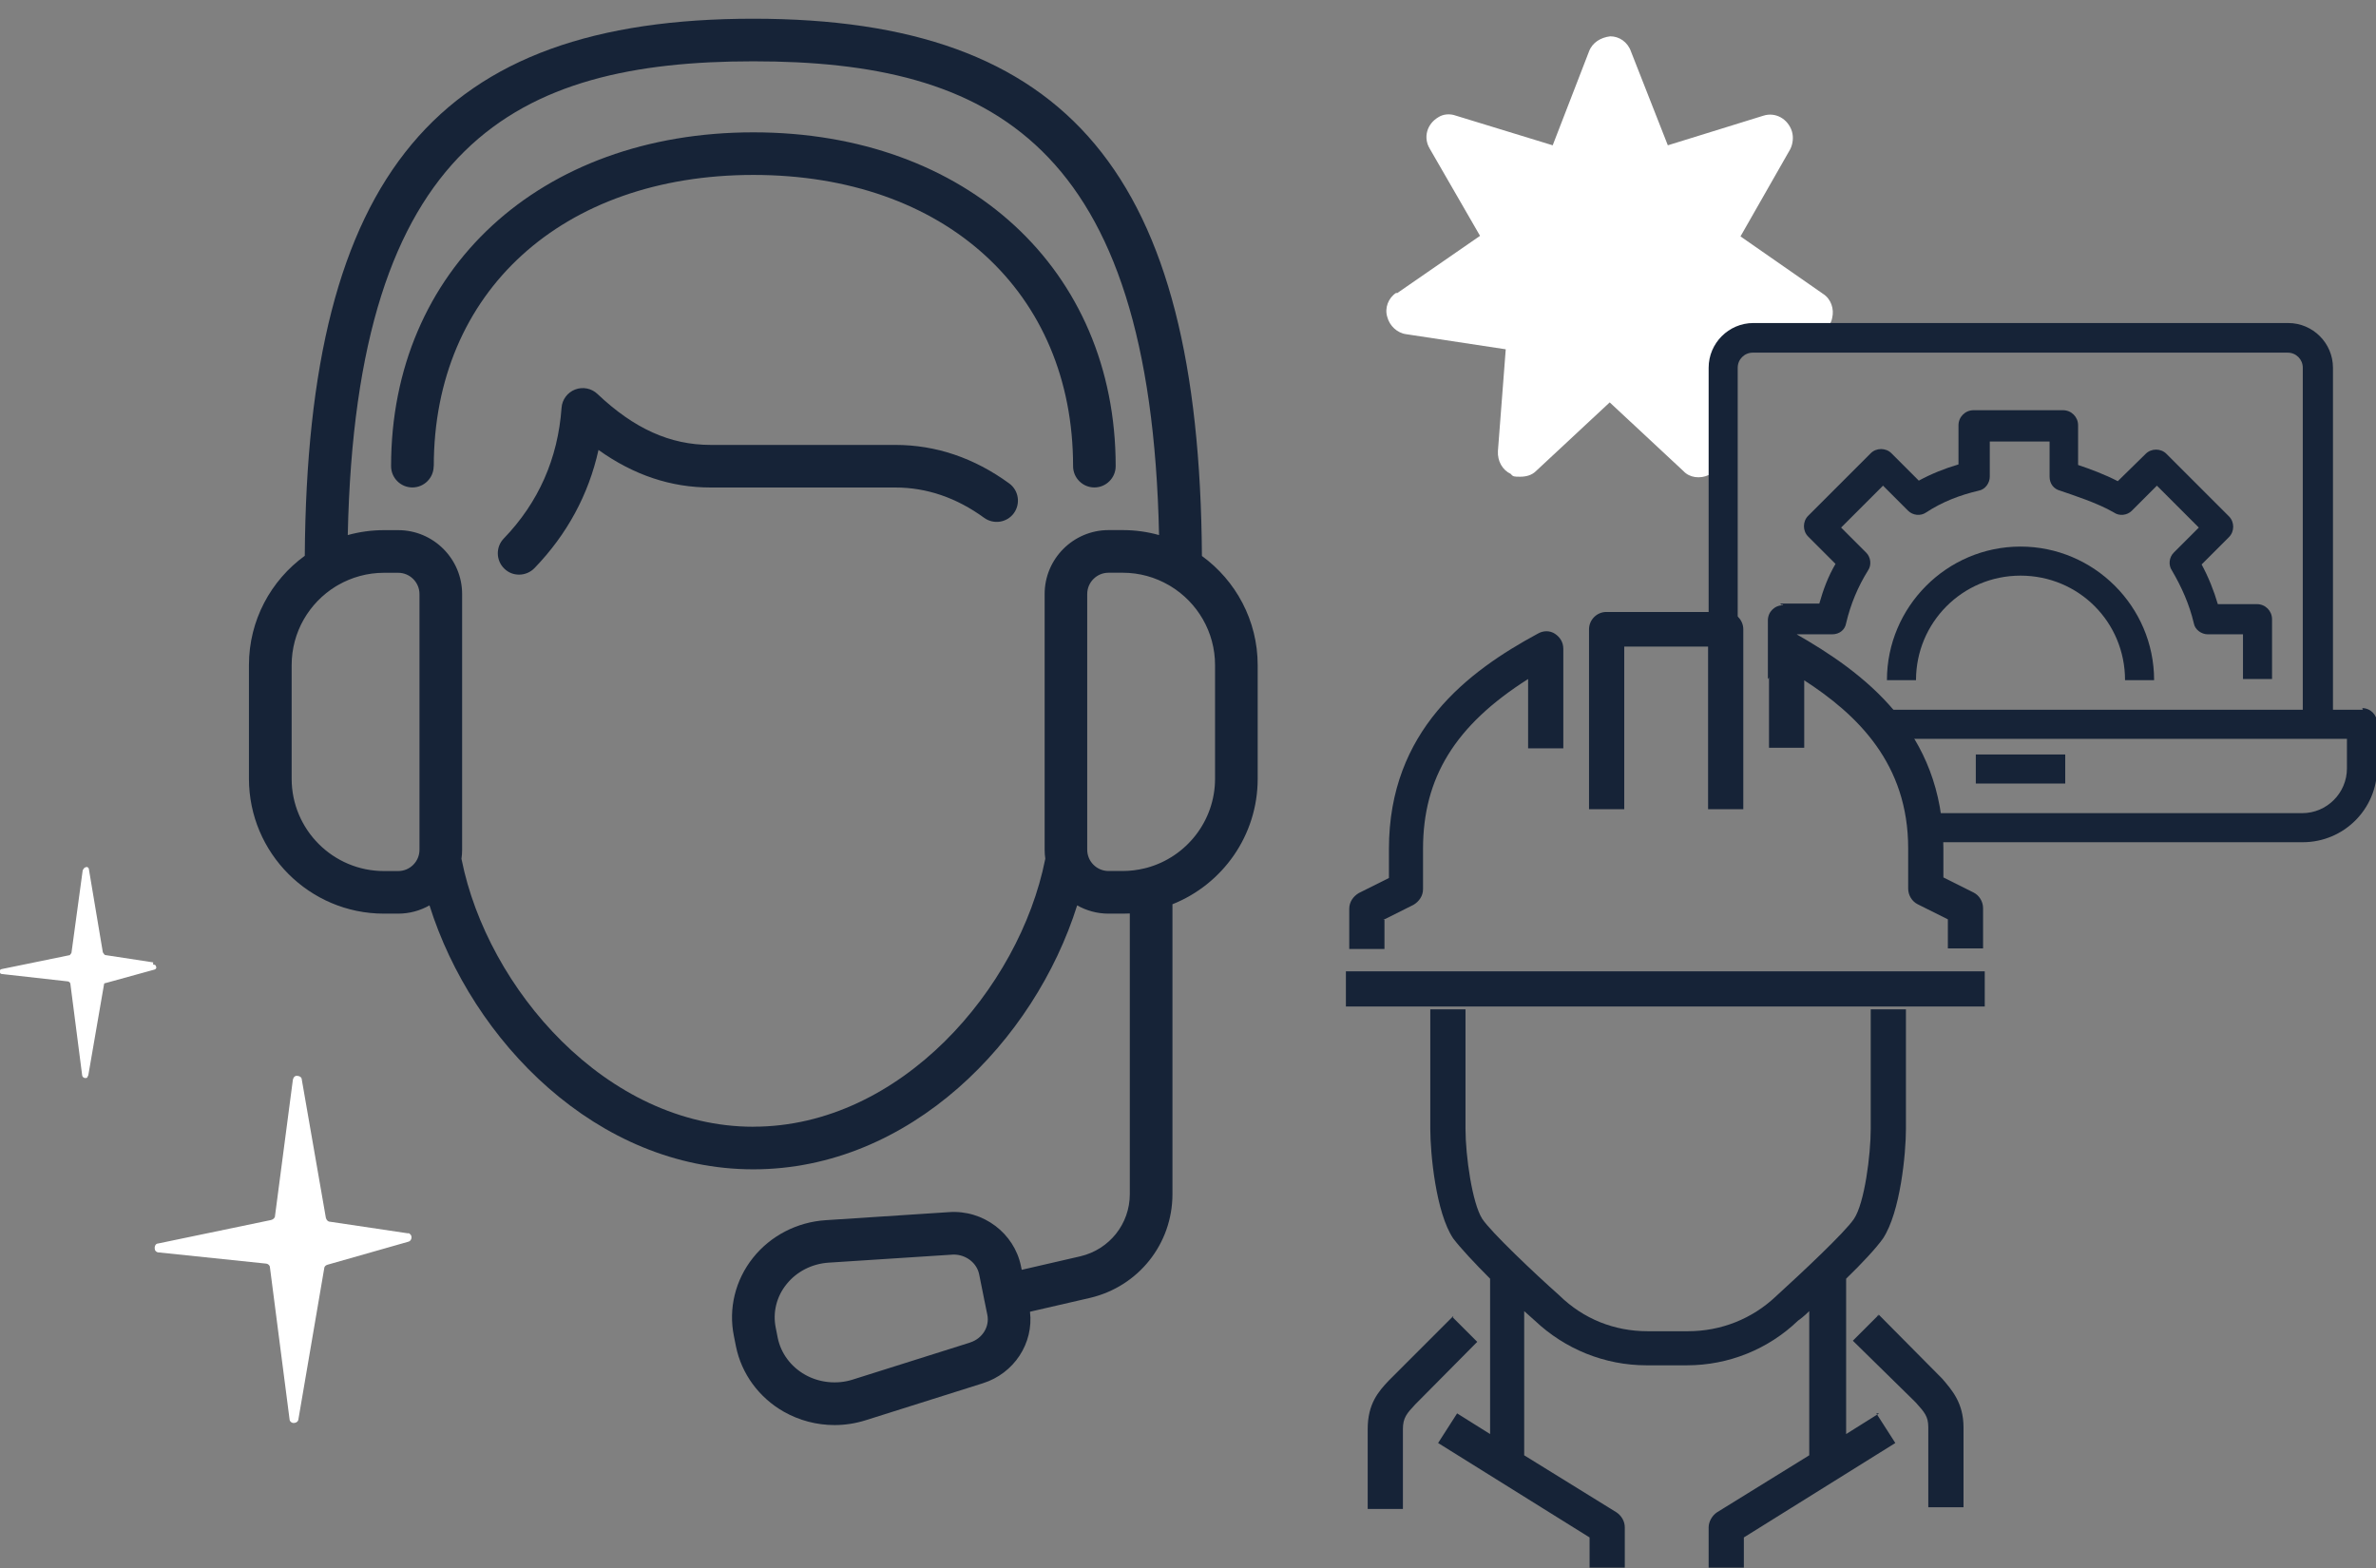<?xml version="1.0" encoding="UTF-8"?>
<svg id="Layer_1" data-name="Layer 1" xmlns="http://www.w3.org/2000/svg" viewBox="0 0 425.1 280.6">
  <rect x="0" y="0" width="425.1" height="280.6" fill="#808080" stroke="none"/>
  <defs>
    <style>
      .cls-1 {
        fill: #162337;
      }

      .cls-2 {
        fill: #fff;
      }
    </style>
  </defs>
  <path id="Path_1333" data-name="Path 1333" class="cls-2" d="M249.9,52.5l14.9-10.3-9-15.6c-1.2-2-.5-4.4,1.5-5.6.9-.6,2.1-.7,3.2-.3l17.3,5.3,6.5-16.8c.6-1.6,2.1-2.5,3.8-2.7h0c1.6,0,3.1,1,3.7,2.7l6.6,16.8,17.1-5.3c2.2-.7,4.4.6,5.1,2.8.3,1,.2,2.2-.3,3.2l-8.9,15.6,14.8,10.3c1.4.9,2,2.7,1.6,4.3-.3,1.6-1.7,2.9-3.4,3.1l-17.7,2.7,1.3,18.2c0,1.6-.8,3.2-2.3,4.1-1.5.7-3.4.5-4.5-.7l-13.2-12.3-13.2,12.3c-.7.7-1.7,1-2.8,1s-1.3,0-1.7-.5c-1.5-.7-2.4-2.3-2.3-4.1l1.4-18.2-17.8-2.7c-1.6-.2-3-1.5-3.4-3.1-.5-1.6.2-3.4,1.6-4.3h.1v.1Z"/>
  <g>
    <path class="cls-1" d="M319,108.3c-1.5,0-2.7,1.2-2.7,2.7v10.5l5.2-5.7v-2.3h6.3c1.3,0,2.3-.8,2.5-2,.8-3.4,2.1-6.5,3.9-9.4.7-1,.5-2.4-.3-3.2l-4.5-4.5,7.5-7.5,4.5,4.5c.8.8,2.2,1,3.2.3,2.9-1.9,6-3.1,9.4-3.9,1.2-.2,2-1.4,2-2.5v-6.3h10.7v6.3c0,1.2.7,2.2,1.9,2.5,2.3.8,6.7,2.2,9.6,3.9,1,.7,2.4.5,3.2-.3l4.5-4.5,7.5,7.5-4.5,4.5c-.8.8-1,2.2-.3,3.2,1.7,2.9,3.1,6,3.9,9.4.2,1.2,1.4,2,2.5,2h6.3v8h5.2v-10.7c0-1.5-1.2-2.7-2.7-2.7h-7c-.7-2.4-1.7-4.9-2.9-7.1l4.9-4.9c1-1,1-2.7,0-3.7l-11.2-11.2c-1-1-2.7-1-3.7,0l-5,4.9c-2.3-1.2-5-2.2-7.1-2.9v-7.1c0-1.5-1.2-2.7-2.7-2.7h-16c-1.5,0-2.7,1.2-2.7,2.7v7c-2.4.7-4.9,1.7-7.1,2.9l-4.9-4.9c-1-1-2.7-1-3.7,0l-11.2,11.2c-1,1-1,2.7,0,3.7l4.9,4.9c-1.3,2.2-2.2,4.6-2.9,7.1h-7l.2.2h.3v.1Z"/>
    <path class="cls-1" d="M361.5,97.8c-13.2,0-23.9,10.8-23.9,23.9h5.2c0-10.3,8.3-18.7,18.7-18.7s18.7,8.3,18.7,18.7h5.2c0-13.2-10.8-23.9-23.9-23.9h0Z"/>
    <path class="cls-1" d="M422.7,127h-5.3v-61.2c0-4.4-3.6-8-8-8h-95.7c-4.4,0-8,3.6-8,8v47.3h5.2v-47.3c0-1.5,1.2-2.7,2.7-2.7h95.7c1.5,0,2.7,1.2,2.7,2.7v61.2h-76.8l5.1,5.2h79.6v5.3c0,4.4-3.6,8-8,8h-66.8l1.4,5.2h65.5c7.3,0,13.3-5.9,13.3-13.3v-8c0-1.5-1.2-2.7-2.7-2.7l.2.2h-.1v.1Z"/>
    <rect class="cls-1" x="353.5" y="135" width="16" height="5.2"/>
  </g>
  <g id="Group_1924" data-name="Group 1924">
    <path id="Path_1904" data-name="Path 1904" class="cls-2" d="M27.4,172.2l-8.5-1.3c-.2,0-.3-.2-.5-.5l-2.5-14.9c0-.2-.3-.5-.6-.3-.2,0-.3.2-.5.5l-2,14.7c0,.2-.2.3-.3.5l-12.2,2.5c-.2,0-.5.3-.3.6,0,.2.2.3.5.3l11.6,1.3c.2,0,.5.2.5.5l2.1,16.3c0,.2.2.5.6.5s.3-.2.5-.5l2.8-16.2c0-.2.1-.3.3-.3l8.7-2.4c.2,0,.5-.3.3-.6,0-.2-.2-.3-.5-.3h0v-.4h0Z"/>
    <path id="Path_1905" data-name="Path 1905" class="cls-2" d="M73.1,220.7l-14.1-2.1c-.3,0-.6-.3-.7-.7l-4.3-24.7c0-.5-.5-.7-.9-.7s-.6.3-.7.7l-3.2,24.4c0,.3-.3.6-.7.7l-20.2,4.2c-.5,0-.7.6-.6,1,0,.3.3.6.7.6l19.2,2c.3,0,.7.3.7.7l3.5,27.1c0,.5.5.8.9.7.3,0,.7-.3.7-.7l4.6-26.9c0-.3.2-.6.6-.7l14.4-4.1c.5-.1.7-.6.6-1,0-.2-.3-.5-.6-.6h0l.1.1Z"/>
  </g>
  <path class="cls-1" d="M335.7,252.9l3.4,5.3-27.1,16.9v5.4h-6.3v-7.2c0-1,.6-2.1,1.5-2.7l16.5-10.2v-25.8c-.9.9-1.7,1.5-2,1.7-5.3,5.1-12.4,8-19.9,8h-7.2c-7.5,0-14.6-2.9-20-8-.2-.2-.9-.8-1.9-1.7v25.8l16.5,10.2c.9.6,1.5,1.6,1.5,2.7v7.2h-6.3v-5.4l-27.1-16.9,3.4-5.3,5.9,3.7v-27.8c-2.8-2.8-5.4-5.6-6.6-7.2-3.1-4.6-4.1-15.2-4.1-19.6v-21.4h6.3v21.4c0,4.8,1.2,13.3,3,16.1,1.6,2.4,9.3,9.7,13.8,13.7,4.3,4.2,9.8,6.4,15.8,6.4h7.2c5.9,0,11.5-2.2,15.8-6.3,4.5-4.1,12.3-11.4,13.9-13.8,1.9-2.8,3-11.5,3-16.1v-21.4h6.3v21.4c0,4.4-1,14.9-4.1,19.6-1.2,1.7-3.8,4.5-6.6,7.2v27.8l5.9-3.7h-.5,0ZM335.9,235.5l-4.4,4.4,10.7,10.5.6.6c1.5,1.7,2.2,2.4,2.2,4.4v14.3h6.3v-14.3c0-4.4-2.1-6.7-3.8-8.7l-11.4-11.5v.2h-.2v.1ZM260,235.5l-10.9,10.9-.6.6c-1.9,2-3.8,4.2-3.8,8.7v14.3h6.3v-14.3c0-2,.7-2.8,2.2-4.4l11.1-11.2-4.4-4.4h.1v-.2h0ZM290.4,115.7h15.2v29.1h6.3v-32.2c0-1.7-1.4-3.1-3.1-3.1h-21.4c-1.7,0-3.1,1.4-3.1,3.1v32.2h6.3v-29.1h-.2,0ZM240.8,173.8v6.3h114.3v-6.3h-114.3ZM322.6,121.6c9.8,6.3,18.8,15.1,18.8,30.2v7.2c0,1.2.7,2.3,1.7,2.8l5.4,2.7v5.2h6.3v-7.2c0-1.2-.7-2.3-1.7-2.8l-5.4-2.7v-5.2c0-21-14.3-31.5-26.6-38.5-.9-.6-2.2-.6-3.1,0s-1.5,1.6-1.5,2.7v17.8h6.3v-12.4h0l-.2.2h0ZM247.5,164.6l5.4-2.7c1-.6,1.7-1.6,1.7-2.8v-7.2c0-12.7,5.7-22.1,18.8-30.4v12.4h6.3v-17.8c0-1.2-.6-2.1-1.5-2.7s-2.1-.6-3.1,0c-12.4,6.7-26.6,17.3-26.6,38.5v5.2l-5.4,2.7c-1,.6-1.7,1.6-1.7,2.8v7.2h6.3v-5.2h-.2,0Z"/>
  <path class="cls-1" d="M215.04,99.46c-.46-68.23-23.81-96.11-80.26-96.11S54.99,31.22,54.53,99.45c-6.05,4.39-9.99,11.52-9.99,19.55v20.33c0,13.31,10.83,24.15,24.15,24.15h2.54c2.04,0,3.95-.54,5.61-1.48,7.62,24.23,29.91,47.23,57.94,47.23s50.32-23,57.94-47.23c1.66.94,3.57,1.48,5.61,1.48h2.54c.43,0,.85-.01,1.27-.03v50.21c0,5.33-3.64,9.9-8.84,11.13l-10.5,2.42-.14-.68c-1.2-5.87-6.75-10.09-12.89-9.64l-22.04,1.44c-5.12.33-9.85,2.78-12.99,6.71-3.19,3.99-4.44,9.11-3.43,14.04l.36,1.81c.99,4.92,4.12,9.19,8.58,11.72,2.74,1.55,5.87,2.38,9.05,2.38,1.89,0,3.75-.29,5.54-.85l21.01-6.63c5.61-1.77,9.1-7.17,8.43-12.8l10.76-2.48c8.67-2.05,14.73-9.68,14.73-18.56v-51.87c8.93-3.55,15.25-12.27,15.25-22.45v-20.33c0-8.02-3.94-15.15-9.98-19.54ZM173.55,240.23l-21.01,6.63c-2.81.89-5.98.56-8.52-.89-2.54-1.44-4.31-3.84-4.87-6.58l-.36-1.82c-.56-2.73.14-5.56,1.92-7.77,1.8-2.26,4.54-3.67,7.52-3.87l22.38-1.45c2.23,0,4.17,1.5,4.58,3.56l.89,4.43c.01.06.02.13.03.19,0,.02.01.04.02.06l.52,2.55c.43,2.13-.9,4.26-3.1,4.95ZM71.24,155.86h-2.54c-9.11,0-16.52-7.41-16.52-16.52v-20.33c0-5.94,3.15-11.16,7.87-14.07.16-.08.32-.17.46-.27,2.42-1.38,5.21-2.18,8.19-2.18h2.54c2.1,0,3.81,1.71,3.81,3.81v45.75c0,2.1-1.71,3.81-3.81,3.81ZM134.78,201.61c-26.33,0-47.58-24.8-52.18-47.77-.01-.06-.03-.11-.04-.17.08-.53.12-1.07.12-1.62v-45.75c0-6.3-5.13-11.44-11.44-11.44h-2.54c-2.24,0-4.42.31-6.48.88,1.47-70.16,30.12-84.77,72.57-84.77s71.11,14.61,72.58,84.77c-2.07-.58-4.24-.89-6.49-.89h-2.54c-6.3,0-11.44,5.13-11.44,11.44v45.75c0,.55.04,1.09.12,1.62-.01.06-.03.11-.04.17-4.6,22.98-25.85,47.77-52.18,47.77ZM217.39,139.33c0,7.6-5.16,14.01-12.15,15.93-.16.03-.32.07-.48.12-1.25.3-2.55.47-3.89.47h-2.54c-2.1,0-3.81-1.71-3.81-3.81v-45.75c0-2.1,1.71-3.81,3.81-3.81h2.54c3,0,5.81.81,8.23,2.21.12.08.25.16.39.23,4.74,2.91,7.9,8.14,7.9,14.09v20.33ZM77.59,83.41c0,2.1-1.71,3.81-3.81,3.81s-3.81-1.71-3.81-3.81c0-35.17,26.65-59.73,64.82-59.73s64.82,24.56,64.82,59.73c0,2.1-1.71,3.81-3.81,3.81s-3.81-1.71-3.81-3.81c0-31.17-22.99-52.11-57.19-52.11s-57.19,20.94-57.19,52.11ZM181.4,91.82c-1.24,1.7-3.62,2.07-5.33.83-4.93-3.59-10.27-5.42-15.87-5.42h-33.04c-7.13,0-13.76-2.21-20.08-6.72-1.78,8-5.61,15.09-11.45,21.14-.75.77-1.75,1.17-2.75,1.17s-1.91-.35-2.65-1.07c-1.51-1.46-1.56-3.88-.1-5.39,6.21-6.44,9.69-14.3,10.34-23.38.1-1.47,1.05-2.75,2.42-3.28,1.37-.53,2.93-.23,4,.79,6.57,6.22,13,9.12,20.26,9.12h33.04c7.25,0,14.1,2.32,20.37,6.89,1.7,1.24,2.07,3.62.83,5.33Z"/>
</svg>